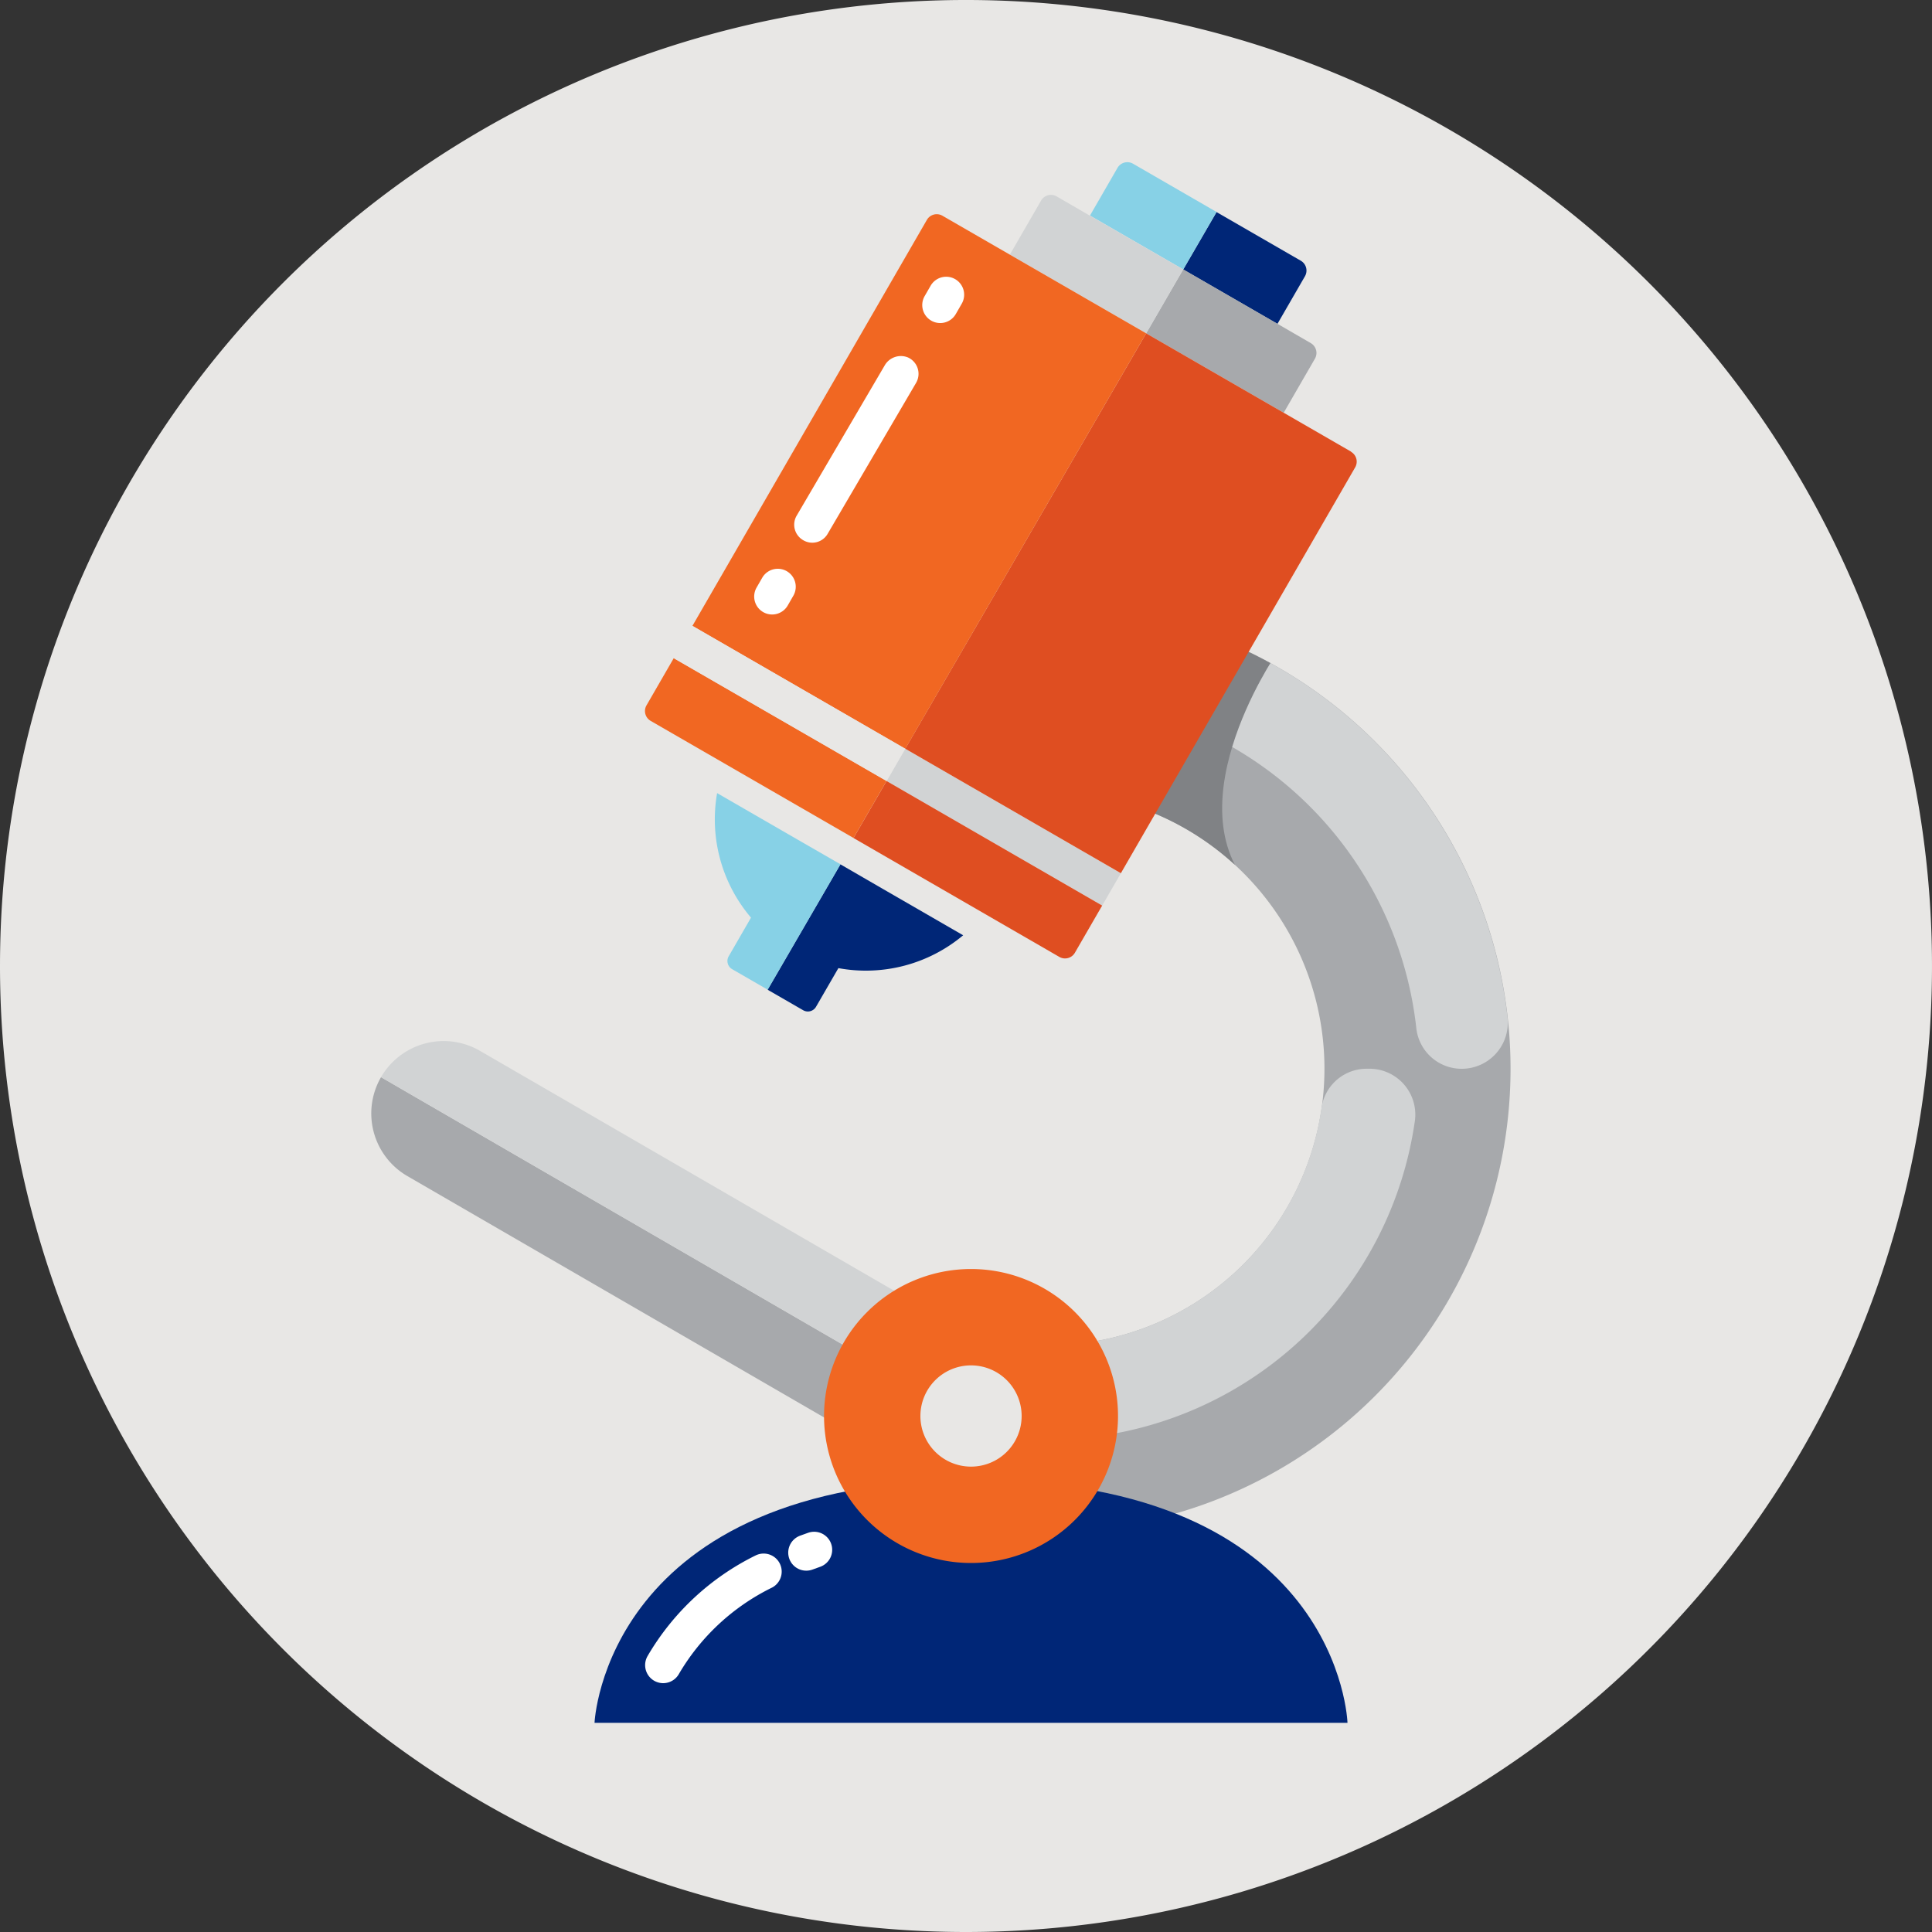 <svg id="_5" data-name="5" xmlns="http://www.w3.org/2000/svg" xmlns:xlink="http://www.w3.org/1999/xlink" width="100" height="100" viewBox="0 0 100 100">
  <rect x="0" y="0" width="100" height="100" fill="#333333" stroke="none"/>
  <defs>
    <clipPath id="clip-path">
      <rect id="Rectángulo_40016" data-name="Rectángulo 40016" width="100" height="100" fill="none"/>
    </clipPath>
    <clipPath id="clip-path-2">
      <path id="Trazado_2255" data-name="Trazado 2255" d="M73.177,45.234,70.864,49.6a14.323,14.323,0,0,1-3.509,28,5.934,5.934,0,0,1-3.46,9.485A23.95,23.95,0,0,0,75.415,41Z" transform="translate(-63.895 -41.004)" fill="none"/>
    </clipPath>
  </defs>
  <g id="Grupo_6512" data-name="Grupo 6512">
    <g id="Grupo_6511" data-name="Grupo 6511" clip-path="url(#clip-path)">
      <path id="Trazado_2239" data-name="Trazado 2239" d="M50,100A50,50,0,1,0,0,50a50,50,0,0,0,50,50" fill="#e8e7e5"/>
      <path id="Trazado_2240" data-name="Trazado 2240" d="M75.415,41l-2.238,4.231L70.865,49.6a14.323,14.323,0,0,1-3.509,28A5.935,5.935,0,0,1,63.9,87.087a24.24,24.24,0,0,0,2.762.163A23.952,23.952,0,0,0,75.415,41" transform="translate(-12.435 -7.98)" fill="#a7a9ac"/>
      <path id="Trazado_2241" data-name="Trazado 2241" d="M51.38,84.874,49.5,88.116,25.729,74.347a3.747,3.747,0,0,1-1.364-5.12Z" transform="translate(-4.643 -13.473)" fill="#a7a9ac"/>
      <path id="Trazado_2242" data-name="Trazado 2242" d="M53.379,81.181,51.5,84.422,24.486,68.775a3.746,3.746,0,0,1,5.12-1.364Z" transform="translate(-4.765 -13.021)" fill="#d1d3d4"/>
      <path id="Trazado_2243" data-name="Trazado 2243" d="M80.918,19.415l1.426-2.468a.589.589,0,0,0-.215-.8l-4.364-2.519L76.04,16.6Z" transform="translate(-14.798 -2.651)" fill="#002677"/>
      <path id="Trazado_2244" data-name="Trazado 2244" d="M76.6,13l-4.327-2.5a.589.589,0,0,0-.8.216l-1.425,2.469,4.83,2.789Z" transform="translate(-13.631 -2.028)" fill="#87d1e6"/>
      <path id="Trazado_2245" data-name="Trazado 2245" d="M73.66,20.624l7.119,4.11,1.617-2.8a.59.59,0,0,0-.216-.805l-1.725-1-4.877-2.816Z" transform="translate(-14.335 -3.37)" fill="#a7a9ac"/>
      <path id="Trazado_2246" data-name="Trazado 2246" d="M73.871,16.384,69.041,13.6l-1.723-1a.59.59,0,0,0-.8.216l-1.617,2.8,7.058,4.074Z" transform="translate(-12.63 -2.437)" fill="#d1d3d4"/>
      <path id="Trazado_2247" data-name="Trazado 2247" d="M53.1,55.549l-3.768,6.49L51.172,63.1a.488.488,0,0,0,.667-.179l1.157-2a7.839,7.839,0,0,0,6.458-1.7l-4.108-2.372Z" transform="translate(-9.601 -10.811)" fill="#002677"/>
      <path id="Trazado_2248" data-name="Trazado 2248" d="M50.165,53.343l-4.107-2.372a7.84,7.84,0,0,0,1.754,6.446l-1.155,2a.489.489,0,0,0,.179.667l1.84,1.062,3.768-6.491Z" transform="translate(-8.94 -9.92)" fill="#87d1e6"/>
      <path id="Trazado_2249" data-name="Trazado 2249" d="M38.209,107.685s.519-12.566,19.56-12.566,19.413,12.566,19.413,12.566Z" transform="translate(-7.436 -18.511)" fill="#002677"/>
      <path id="Trazado_2250" data-name="Trazado 2250" d="M51.816,99.748q.2-.075.408-.147" transform="translate(-10.084 -19.384)" fill="none" stroke="#fff" stroke-linecap="round" stroke-linejoin="round" stroke-width="1.868"/>
      <path id="Trazado_2251" data-name="Trazado 2251" d="M42.62,105.843a12.317,12.317,0,0,1,5.2-4.84" transform="translate(-8.294 -19.657)" fill="none" stroke="#fff" stroke-linecap="round" stroke-linejoin="round" stroke-width="1.868"/>
      <path id="Trazado_2252" data-name="Trazado 2252" d="M68.192,82.988a5.909,5.909,0,0,1,1.277,3.67,5.991,5.991,0,0,1-.111,1.135A19.209,19.209,0,0,0,86.506,71.376a2.375,2.375,0,0,0-2.358-2.692H84.02A2.361,2.361,0,0,0,81.674,70.7,14.326,14.326,0,0,1,68.192,82.988" transform="translate(-13.271 -13.367)" fill="#d1d3d4"/>
      <path id="Trazado_2253" data-name="Trazado 2253" d="M77.658,41,75.42,45.235A19.217,19.217,0,0,1,87.988,61.214,2.359,2.359,0,0,0,90.345,63.3a2.385,2.385,0,0,0,2.361-2.662A23.971,23.971,0,0,0,77.658,41" transform="translate(-14.678 -7.98)" fill="#d1d3d4"/>
    </g>
  </g>
  <g id="Grupo_6514" data-name="Grupo 6514" transform="translate(51.46 33.024)">
    <g id="Grupo_6513" data-name="Grupo 6513" clip-path="url(#clip-path-2)">
      <path id="Trazado_2254" data-name="Trazado 2254" d="M79.874,41.583s-5.81,8.473-.684,12.7L71,49.824l5.511-10.078Z" transform="translate(-65.278 -40.759)" fill="#808285"/>
    </g>
  </g>
  <g id="Grupo_6516" data-name="Grupo 6516">
    <g id="Grupo_6515" data-name="Grupo 6515" clip-path="url(#clip-path)">
      <rect id="Rectángulo_40017" data-name="Rectángulo 40017" width="1.93" height="12.888" transform="translate(45.889 40.426) rotate(-60.002)" fill="#d1d3d4"/>
      <path id="Trazado_2256" data-name="Trazado 2256" d="M54.852,53.144,65.51,59.3a.589.589,0,0,0,.8-.216l1.413-2.444L56.563,50.193Z" transform="translate(-10.675 -9.768)" fill="#df4e21"/>
      <path id="Trazado_2257" data-name="Trazado 2257" d="M81.255,27.547l-3.489-2.014-7.12-4.11-12.468,21.5,11.16,6.443,1.832-3.173L75.9,38l5.568-9.645a.589.589,0,0,0-.216-.8" transform="translate(-11.322 -4.169)" fill="#df4e21"/>
      <path id="Trazado_2258" data-name="Trazado 2258" d="M67.985,19.932l-7.058-4.074-3.491-2.015a.589.589,0,0,0-.8.216L44.5,35.074l11.018,6.361Z" transform="translate(-8.66 -2.679)" fill="#f16722"/>
      <path id="Trazado_2259" data-name="Trazado 2259" d="M42.939,42.3l-1.411,2.444a.589.589,0,0,0,.216.8l10.5,6.061,1.711-2.95Z" transform="translate(-8.067 -8.232)" fill="#f16722"/>
      <rect id="Rectángulo_40018" data-name="Rectángulo 40018" width="1.93" height="12.721" transform="translate(34.873 34.066) rotate(-60.002)" fill="#e8e7e5"/>
      <path id="Trazado_2260" data-name="Trazado 2260" d="M60.567,81.556a7.608,7.608,0,1,0,7.608,7.608,7.608,7.608,0,0,0-7.608-7.608m0,10.228a2.62,2.62,0,1,1,2.62-2.62,2.619,2.619,0,0,1-2.62,2.62" transform="translate(-10.307 -15.872)" fill="#f16722"/>
      <path id="Trazado_2261" data-name="Trazado 2261" d="M59.736,20.061h0a.93.93,0,0,1-.341-1.27l.3-.521a.93.93,0,1,1,1.611.929l-.3.522a.931.931,0,0,1-1.27.341" transform="translate(-11.535 -3.465)" fill="#fff"/>
      <path id="Trazado_2262" data-name="Trazado 2262" d="M48.935,38.792h0a.93.93,0,0,1-.341-1.27l.3-.522a.93.93,0,0,1,1.611.929l-.3.522a.931.931,0,0,1-1.27.341" transform="translate(-9.433 -7.11)" fill="#fff"/>
      <path id="Trazado_2263" data-name="Trazado 2263" d="M56.925,22.952a.966.966,0,0,0-1.21.431l-4.552,7.769a.922.922,0,0,0,.309,1.239l.016.01a.918.918,0,0,0,1.285-.32l4.578-7.815a.929.929,0,0,0-.426-1.314" transform="translate(-9.933 -4.452)" fill="#fff"/>
    </g>
  </g>
</svg>
